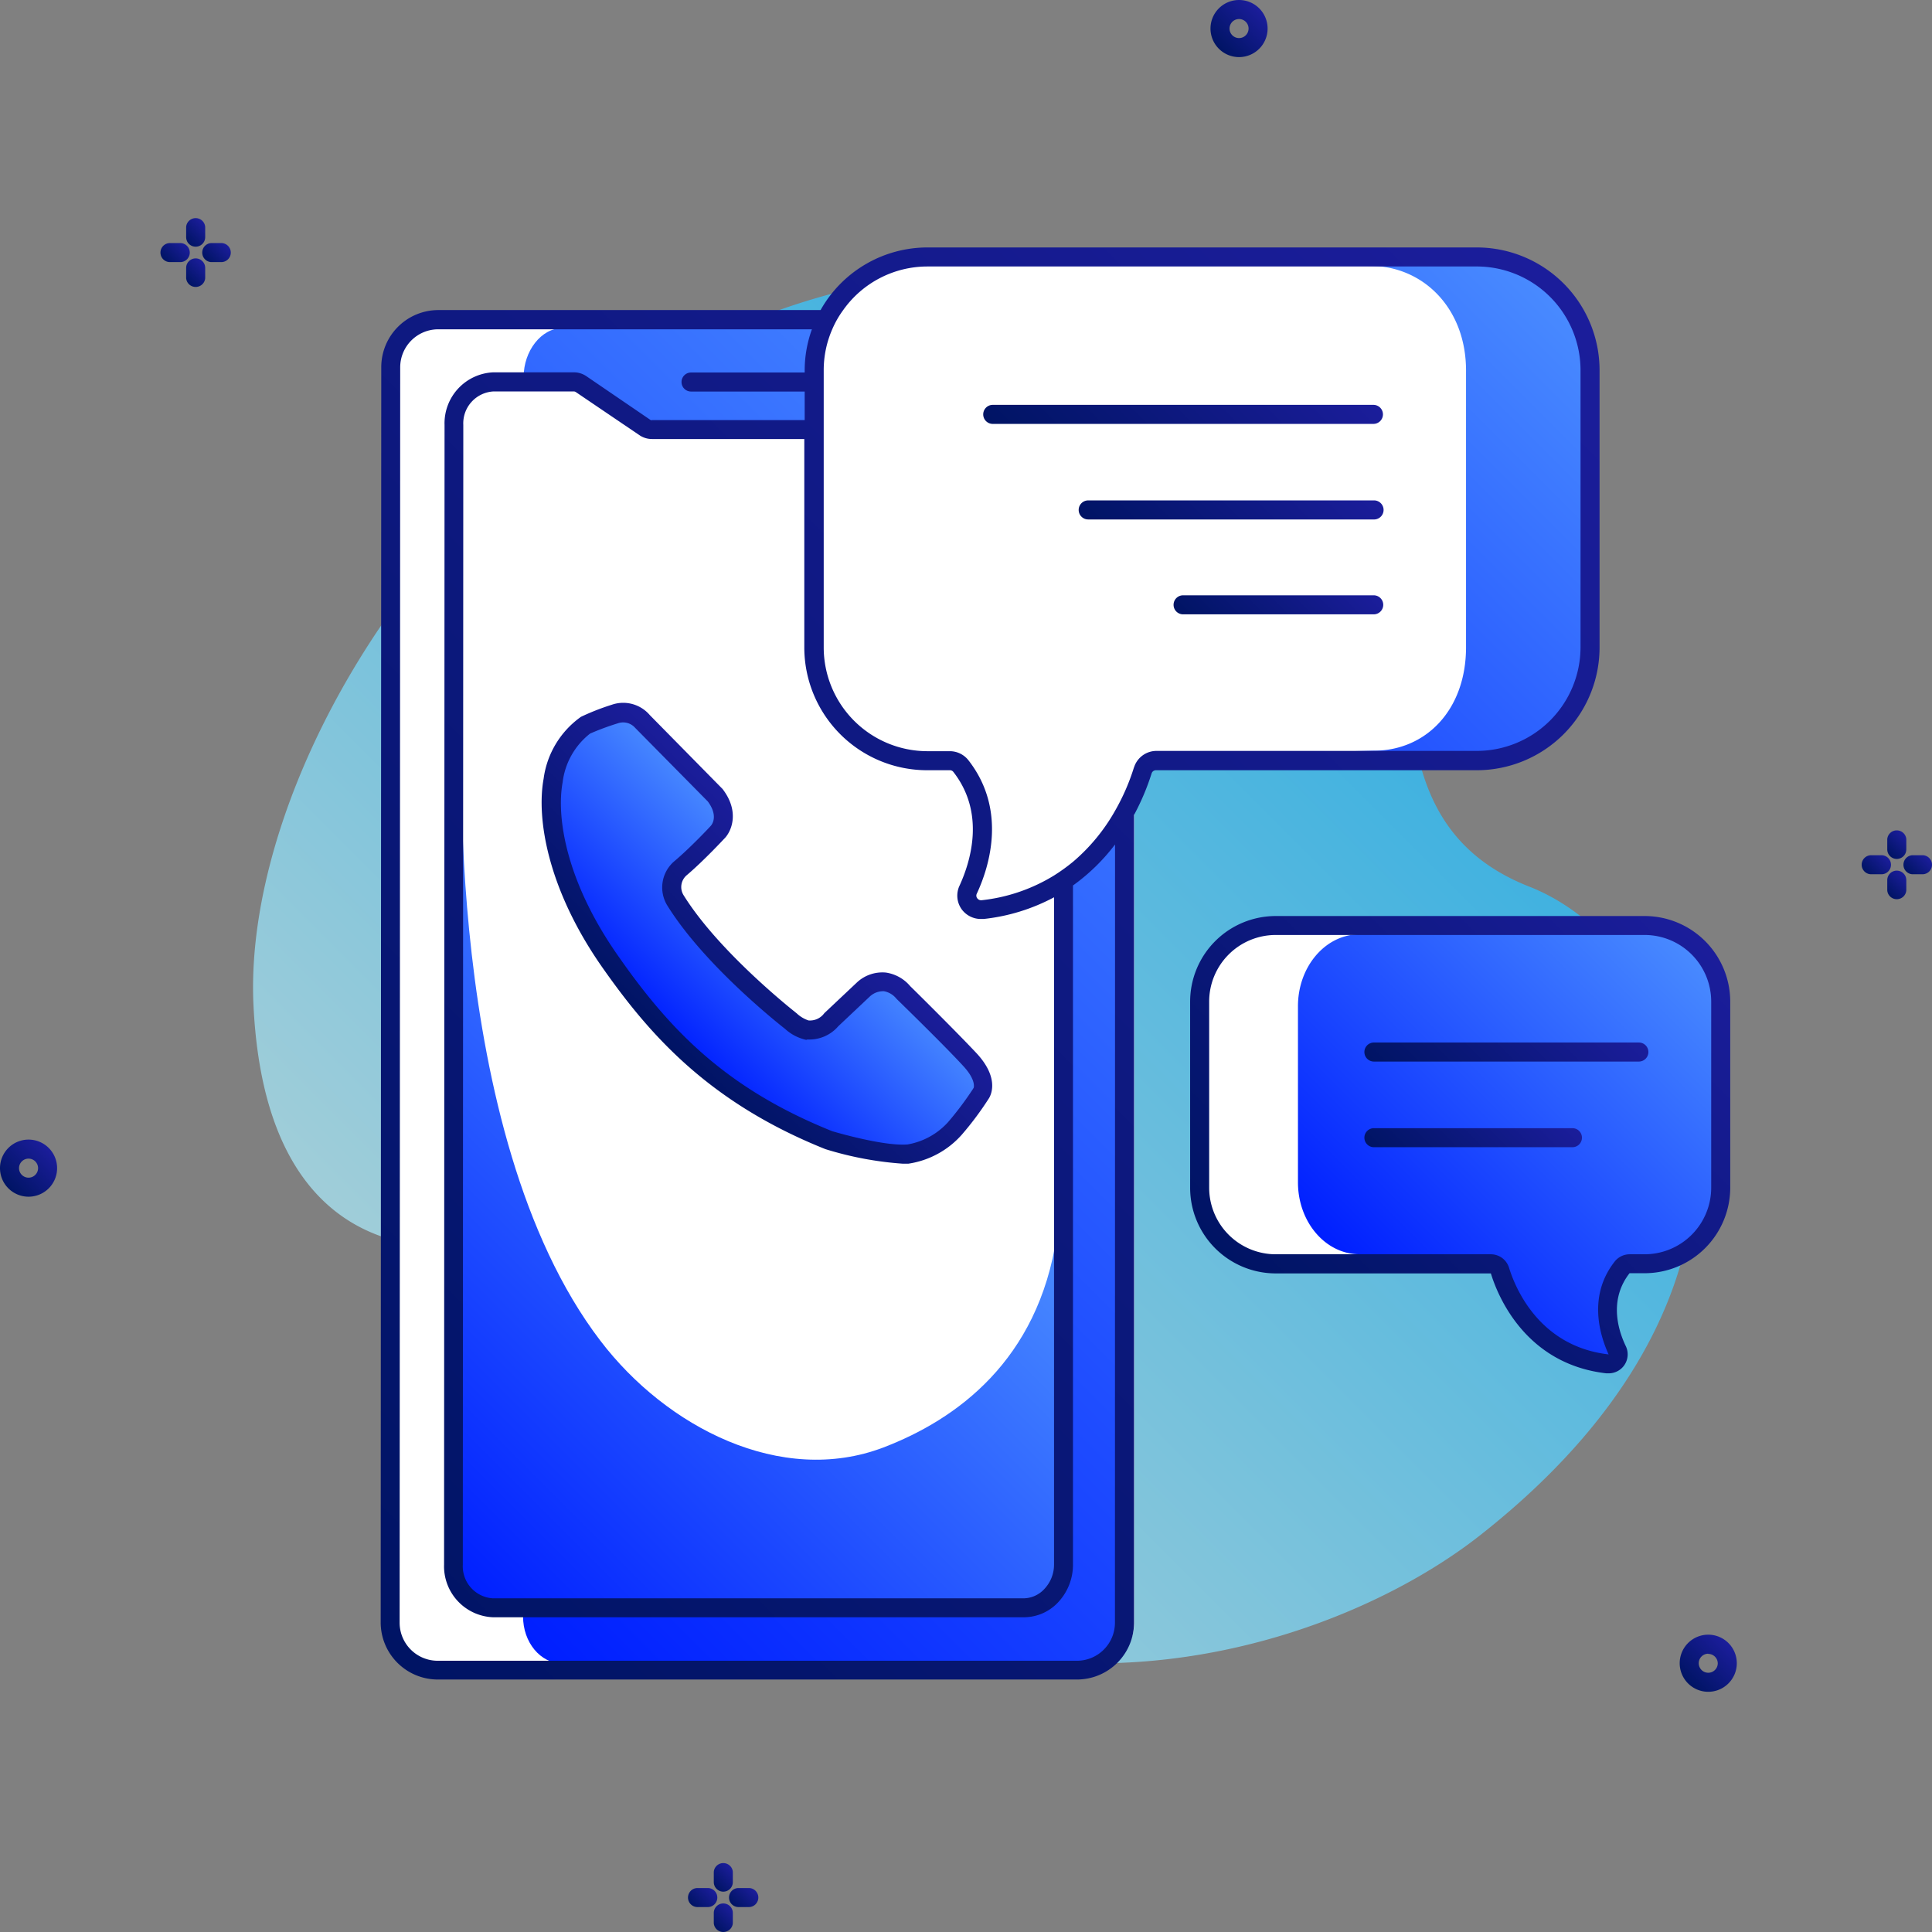 <svg xmlns="http://www.w3.org/2000/svg" xmlns:xlink="http://www.w3.org/1999/xlink" id="Business_Icons" data-name="Business Icons" viewBox="0 0 203 203"><rect x="0" y="0" width="203" height="203" fill="#808080" stroke="none"/><defs><style>.cls-1{fill:url(#Безымянный_градиент_214);}.cls-2{fill:url(#Безымянный_градиент_42);}.cls-3{fill:url(#Безымянный_градиент_42-2);}.cls-4{fill:url(#Безымянный_градиент_42-3);}.cls-5{fill:url(#Безымянный_градиент_42-4);}.cls-6{fill:url(#Безымянный_градиент_42-5);}.cls-7{fill:url(#Безымянный_градиент_42-6);}.cls-8{fill:url(#Безымянный_градиент_42-7);}.cls-9{fill:url(#Безымянный_градиент_42-8);}.cls-10{fill:url(#Безымянный_градиент_42-9);}.cls-11{fill:url(#Безымянный_градиент_42-10);}.cls-12{fill:url(#Безымянный_градиент_42-11);}.cls-13{fill:url(#Безымянный_градиент_42-12);}.cls-14{fill:url(#Безымянный_градиент_42-13);}.cls-15{fill:url(#Безымянный_градиент_42-14);}.cls-16{fill:url(#Безымянный_градиент_42-15);}.cls-17{fill:#fff;}.cls-18{fill:url(#Безымянный_градиент_171);}.cls-19{fill:url(#Безымянный_градиент_171-2);}.cls-20{fill:url(#Безымянный_градиент_171-3);}.cls-21{fill:url(#Безымянный_градиент_171-4);}.cls-22{fill:url(#Безымянный_градиент_171-5);}.cls-23{fill:url(#Безымянный_градиент_42-16);}.cls-24{fill:url(#Безымянный_градиент_42-17);}.cls-25{fill:url(#Безымянный_градиент_42-18);}.cls-26{fill:url(#Безымянный_градиент_42-19);}.cls-27{fill:url(#Безымянный_градиент_42-20);}.cls-28{fill:url(#Безымянный_градиент_42-21);}.cls-29{fill:url(#Безымянный_градиент_42-22);}.cls-30{fill:url(#Безымянный_градиент_42-23);}</style><linearGradient id="&#x411;&#x435;&#x437;&#x44B;&#x43C;&#x44F;&#x43D;&#x43D;&#x44B;&#x439;_&#x433;&#x440;&#x430;&#x434;&#x438;&#x435;&#x43D;&#x442;_214" x1="59.88" y1="150.69" x2="160.07" y2="50.5" gradientUnits="userSpaceOnUse"><stop offset="0" stop-color="#9fcdd9"></stop><stop offset="1" stop-color="#29abe2"></stop></linearGradient><linearGradient id="&#x411;&#x435;&#x437;&#x44B;&#x43C;&#x44F;&#x43D;&#x43D;&#x44B;&#x439;_&#x433;&#x440;&#x430;&#x434;&#x438;&#x435;&#x43D;&#x442;_42" x1="0.88" y1="124.86" x2="5.11" y2="120.63" gradientUnits="userSpaceOnUse"><stop offset="0" stop-color="#001464"></stop><stop offset="1" stop-color="#1b1d9b"></stop></linearGradient><linearGradient id="&#x411;&#x435;&#x437;&#x44B;&#x43C;&#x44F;&#x43D;&#x43D;&#x44B;&#x439;_&#x433;&#x440;&#x430;&#x434;&#x438;&#x435;&#x43D;&#x442;_42-2" x1="128.07" y1="5.12" x2="132.31" y2="0.88" xlink:href="#&#x411;&#x435;&#x437;&#x44B;&#x43C;&#x44F;&#x43D;&#x43D;&#x44B;&#x439;_&#x433;&#x440;&#x430;&#x434;&#x438;&#x435;&#x43D;&#x442;_42"></linearGradient><linearGradient id="&#x411;&#x435;&#x437;&#x44B;&#x43C;&#x44F;&#x43D;&#x43D;&#x44B;&#x439;_&#x433;&#x440;&#x430;&#x434;&#x438;&#x435;&#x43D;&#x442;_42-3" x1="177.37" y1="176.89" x2="181.61" y2="172.65" xlink:href="#&#x411;&#x435;&#x437;&#x44B;&#x43C;&#x44F;&#x43D;&#x43D;&#x44B;&#x439;_&#x433;&#x440;&#x430;&#x434;&#x438;&#x435;&#x43D;&#x442;_42"></linearGradient><linearGradient id="&#x411;&#x435;&#x437;&#x44B;&#x43C;&#x44F;&#x43D;&#x43D;&#x44B;&#x439;_&#x433;&#x440;&#x430;&#x434;&#x438;&#x435;&#x43D;&#x442;_42-4" x1="17.42" y1="27.51" x2="19.38" y2="25.56" xlink:href="#&#x411;&#x435;&#x437;&#x44B;&#x43C;&#x44F;&#x43D;&#x43D;&#x44B;&#x439;_&#x433;&#x440;&#x430;&#x434;&#x438;&#x435;&#x43D;&#x442;_42"></linearGradient><linearGradient id="&#x411;&#x435;&#x437;&#x44B;&#x43C;&#x44F;&#x43D;&#x43D;&#x44B;&#x439;_&#x433;&#x440;&#x430;&#x434;&#x438;&#x435;&#x43D;&#x442;_42-5" x1="19.6" y1="25.37" x2="21.51" y2="23.46" xlink:href="#&#x411;&#x435;&#x437;&#x44B;&#x43C;&#x44F;&#x43D;&#x43D;&#x44B;&#x439;_&#x433;&#x440;&#x430;&#x434;&#x438;&#x435;&#x43D;&#x442;_42"></linearGradient><linearGradient id="&#x411;&#x435;&#x437;&#x44B;&#x43C;&#x44F;&#x43D;&#x43D;&#x44B;&#x439;_&#x433;&#x440;&#x430;&#x434;&#x438;&#x435;&#x43D;&#x442;_42-6" x1="21.8" y1="27.49" x2="23.71" y2="25.58" xlink:href="#&#x411;&#x435;&#x437;&#x44B;&#x43C;&#x44F;&#x43D;&#x43D;&#x44B;&#x439;_&#x433;&#x440;&#x430;&#x434;&#x438;&#x435;&#x43D;&#x442;_42"></linearGradient><linearGradient id="&#x411;&#x435;&#x437;&#x44B;&#x43C;&#x44F;&#x43D;&#x43D;&#x44B;&#x439;_&#x433;&#x440;&#x430;&#x434;&#x438;&#x435;&#x43D;&#x442;_42-7" x1="19.6" y1="29.61" x2="21.51" y2="27.7" xlink:href="#&#x411;&#x435;&#x437;&#x44B;&#x43C;&#x44F;&#x43D;&#x43D;&#x44B;&#x439;_&#x433;&#x440;&#x430;&#x434;&#x438;&#x435;&#x43D;&#x442;_42"></linearGradient><linearGradient id="&#x411;&#x435;&#x437;&#x44B;&#x43C;&#x44F;&#x43D;&#x43D;&#x44B;&#x439;_&#x433;&#x440;&#x430;&#x434;&#x438;&#x435;&#x43D;&#x442;_42-8" x1="196.17" y1="91.84" x2="198.12" y2="89.89" xlink:href="#&#x411;&#x435;&#x437;&#x44B;&#x43C;&#x44F;&#x43D;&#x43D;&#x44B;&#x439;_&#x433;&#x440;&#x430;&#x434;&#x438;&#x435;&#x43D;&#x442;_42"></linearGradient><linearGradient id="&#x411;&#x435;&#x437;&#x44B;&#x43C;&#x44F;&#x43D;&#x43D;&#x44B;&#x439;_&#x433;&#x440;&#x430;&#x434;&#x438;&#x435;&#x43D;&#x442;_42-9" x1="198.35" y1="89.7" x2="200.26" y2="87.79" xlink:href="#&#x411;&#x435;&#x437;&#x44B;&#x43C;&#x44F;&#x43D;&#x43D;&#x44B;&#x439;_&#x433;&#x440;&#x430;&#x434;&#x438;&#x435;&#x43D;&#x442;_42"></linearGradient><linearGradient id="&#x411;&#x435;&#x437;&#x44B;&#x43C;&#x44F;&#x43D;&#x43D;&#x44B;&#x439;_&#x433;&#x440;&#x430;&#x434;&#x438;&#x435;&#x43D;&#x442;_42-10" x1="200.54" y1="91.82" x2="202.46" y2="89.91" xlink:href="#&#x411;&#x435;&#x437;&#x44B;&#x43C;&#x44F;&#x43D;&#x43D;&#x44B;&#x439;_&#x433;&#x440;&#x430;&#x434;&#x438;&#x435;&#x43D;&#x442;_42"></linearGradient><linearGradient id="&#x411;&#x435;&#x437;&#x44B;&#x43C;&#x44F;&#x43D;&#x43D;&#x44B;&#x439;_&#x433;&#x440;&#x430;&#x434;&#x438;&#x435;&#x43D;&#x442;_42-11" x1="198.35" y1="93.94" x2="200.26" y2="92.02" xlink:href="#&#x411;&#x435;&#x437;&#x44B;&#x43C;&#x44F;&#x43D;&#x43D;&#x44B;&#x439;_&#x433;&#x440;&#x430;&#x434;&#x438;&#x435;&#x43D;&#x442;_42"></linearGradient><linearGradient id="&#x411;&#x435;&#x437;&#x44B;&#x43C;&#x44F;&#x43D;&#x43D;&#x44B;&#x439;_&#x433;&#x440;&#x430;&#x434;&#x438;&#x435;&#x43D;&#x442;_42-12" x1="72.85" y1="200.36" x2="74.81" y2="198.41" xlink:href="#&#x411;&#x435;&#x437;&#x44B;&#x43C;&#x44F;&#x43D;&#x43D;&#x44B;&#x439;_&#x433;&#x440;&#x430;&#x434;&#x438;&#x435;&#x43D;&#x442;_42"></linearGradient><linearGradient id="&#x411;&#x435;&#x437;&#x44B;&#x43C;&#x44F;&#x43D;&#x43D;&#x44B;&#x439;_&#x433;&#x440;&#x430;&#x434;&#x438;&#x435;&#x43D;&#x442;_42-13" x1="75.03" y1="198.22" x2="76.94" y2="196.31" xlink:href="#&#x411;&#x435;&#x437;&#x44B;&#x43C;&#x44F;&#x43D;&#x43D;&#x44B;&#x439;_&#x433;&#x440;&#x430;&#x434;&#x438;&#x435;&#x43D;&#x442;_42"></linearGradient><linearGradient id="&#x411;&#x435;&#x437;&#x44B;&#x43C;&#x44F;&#x43D;&#x43D;&#x44B;&#x439;_&#x433;&#x440;&#x430;&#x434;&#x438;&#x435;&#x43D;&#x442;_42-14" x1="77.23" y1="200.34" x2="79.14" y2="198.42" xlink:href="#&#x411;&#x435;&#x437;&#x44B;&#x43C;&#x44F;&#x43D;&#x43D;&#x44B;&#x439;_&#x433;&#x440;&#x430;&#x434;&#x438;&#x435;&#x43D;&#x442;_42"></linearGradient><linearGradient id="&#x411;&#x435;&#x437;&#x44B;&#x43C;&#x44F;&#x43D;&#x43D;&#x44B;&#x439;_&#x433;&#x440;&#x430;&#x434;&#x438;&#x435;&#x43D;&#x442;_42-15" x1="75.03" y1="202.46" x2="76.94" y2="200.54" xlink:href="#&#x411;&#x435;&#x437;&#x44B;&#x43C;&#x44F;&#x43D;&#x43D;&#x44B;&#x439;_&#x433;&#x440;&#x430;&#x434;&#x438;&#x435;&#x43D;&#x442;_42"></linearGradient><linearGradient id="&#x411;&#x435;&#x437;&#x44B;&#x43C;&#x44F;&#x43D;&#x43D;&#x44B;&#x439;_&#x433;&#x440;&#x430;&#x434;&#x438;&#x435;&#x43D;&#x442;_171" x1="37.05" y1="154.19" x2="136.08" y2="55.16" gradientUnits="userSpaceOnUse"><stop offset="0" stop-color="#001fff"></stop><stop offset="1" stop-color="#498bff"></stop></linearGradient><linearGradient id="&#x411;&#x435;&#x437;&#x44B;&#x43C;&#x44F;&#x43D;&#x43D;&#x44B;&#x439;_&#x433;&#x440;&#x430;&#x434;&#x438;&#x435;&#x43D;&#x442;_171-2" x1="41.29" y1="160.01" x2="91.21" y2="110.09" xlink:href="#&#x411;&#x435;&#x437;&#x44B;&#x43C;&#x44F;&#x43D;&#x43D;&#x44B;&#x439;_&#x433;&#x440;&#x430;&#x434;&#x438;&#x435;&#x43D;&#x442;_171"></linearGradient><linearGradient id="&#x411;&#x435;&#x437;&#x44B;&#x43C;&#x44F;&#x43D;&#x43D;&#x44B;&#x439;_&#x433;&#x440;&#x430;&#x434;&#x438;&#x435;&#x43D;&#x442;_171-3" x1="69.9" y1="108.35" x2="84.99" y2="93.26" xlink:href="#&#x411;&#x435;&#x437;&#x44B;&#x43C;&#x44F;&#x43D;&#x43D;&#x44B;&#x439;_&#x433;&#x440;&#x430;&#x434;&#x438;&#x435;&#x43D;&#x442;_171"></linearGradient><linearGradient id="&#x411;&#x435;&#x437;&#x44B;&#x43C;&#x44F;&#x43D;&#x43D;&#x44B;&#x439;_&#x433;&#x440;&#x430;&#x434;&#x438;&#x435;&#x43D;&#x442;_171-4" x1="93.32" y1="86.46" x2="156.44" y2="23.34" xlink:href="#&#x411;&#x435;&#x437;&#x44B;&#x43C;&#x44F;&#x43D;&#x43D;&#x44B;&#x439;_&#x433;&#x440;&#x430;&#x434;&#x438;&#x435;&#x43D;&#x442;_171"></linearGradient><linearGradient id="&#x411;&#x435;&#x437;&#x44B;&#x43C;&#x44F;&#x43D;&#x43D;&#x44B;&#x439;_&#x433;&#x440;&#x430;&#x434;&#x438;&#x435;&#x43D;&#x442;_171-5" x1="142.36" y1="133.68" x2="177.29" y2="98.75" xlink:href="#&#x411;&#x435;&#x437;&#x44B;&#x43C;&#x44F;&#x43D;&#x43D;&#x44B;&#x439;_&#x433;&#x440;&#x430;&#x434;&#x438;&#x435;&#x43D;&#x442;_171"></linearGradient><linearGradient id="&#x411;&#x435;&#x437;&#x44B;&#x43C;&#x44F;&#x43D;&#x43D;&#x44B;&#x439;_&#x433;&#x440;&#x430;&#x434;&#x438;&#x435;&#x43D;&#x442;_42-16" x1="69.2" y1="109.05" x2="85.7" y2="92.55" xlink:href="#&#x411;&#x435;&#x437;&#x44B;&#x43C;&#x44F;&#x43D;&#x43D;&#x44B;&#x439;_&#x433;&#x440;&#x430;&#x434;&#x438;&#x435;&#x43D;&#x442;_42"></linearGradient><linearGradient id="&#x411;&#x435;&#x437;&#x44B;&#x43C;&#x44F;&#x43D;&#x43D;&#x44B;&#x439;_&#x433;&#x440;&#x430;&#x434;&#x438;&#x435;&#x43D;&#x442;_42-17" x1="25.59" y1="158.55" x2="159.32" y2="24.82" xlink:href="#&#x411;&#x435;&#x437;&#x44B;&#x43C;&#x44F;&#x43D;&#x43D;&#x44B;&#x439;_&#x433;&#x440;&#x430;&#x434;&#x438;&#x435;&#x43D;&#x442;_42"></linearGradient><linearGradient id="&#x411;&#x435;&#x437;&#x44B;&#x43C;&#x44F;&#x43D;&#x43D;&#x44B;&#x439;_&#x433;&#x440;&#x430;&#x434;&#x438;&#x435;&#x43D;&#x442;_42-18" x1="133.47" y1="136.9" x2="175.32" y2="95.05" xlink:href="#&#x411;&#x435;&#x437;&#x44B;&#x43C;&#x44F;&#x43D;&#x43D;&#x44B;&#x439;_&#x433;&#x440;&#x430;&#x434;&#x438;&#x435;&#x43D;&#x442;_42"></linearGradient><linearGradient id="&#x411;&#x435;&#x437;&#x44B;&#x43C;&#x44F;&#x43D;&#x43D;&#x44B;&#x439;_&#x433;&#x440;&#x430;&#x434;&#x438;&#x435;&#x43D;&#x442;_42-19" x1="150.61" y1="118.2" x2="165.95" y2="102.87" xlink:href="#&#x411;&#x435;&#x437;&#x44B;&#x43C;&#x44F;&#x43D;&#x43D;&#x44B;&#x439;_&#x433;&#x440;&#x430;&#x434;&#x438;&#x435;&#x43D;&#x442;_42"></linearGradient><linearGradient id="&#x411;&#x435;&#x437;&#x44B;&#x43C;&#x44F;&#x43D;&#x43D;&#x44B;&#x439;_&#x433;&#x440;&#x430;&#x434;&#x438;&#x435;&#x43D;&#x442;_42-20" x1="148.87" y1="125.46" x2="160.71" y2="113.61" xlink:href="#&#x411;&#x435;&#x437;&#x44B;&#x43C;&#x44F;&#x43D;&#x43D;&#x44B;&#x439;_&#x433;&#x440;&#x430;&#x434;&#x438;&#x435;&#x43D;&#x442;_42"></linearGradient><linearGradient id="&#x411;&#x435;&#x437;&#x44B;&#x43C;&#x44F;&#x43D;&#x43D;&#x44B;&#x439;_&#x433;&#x440;&#x430;&#x434;&#x438;&#x435;&#x43D;&#x442;_42-21" x1="113.66" y1="54.24" x2="135.07" y2="32.83" xlink:href="#&#x411;&#x435;&#x437;&#x44B;&#x43C;&#x44F;&#x43D;&#x43D;&#x44B;&#x439;_&#x433;&#x440;&#x430;&#x434;&#x438;&#x435;&#x43D;&#x442;_42"></linearGradient><linearGradient id="&#x411;&#x435;&#x437;&#x44B;&#x43C;&#x44F;&#x43D;&#x43D;&#x44B;&#x439;_&#x433;&#x440;&#x430;&#x434;&#x438;&#x435;&#x43D;&#x442;_42-22" x1="121.17" y1="61.79" x2="137.58" y2="45.38" xlink:href="#&#x411;&#x435;&#x437;&#x44B;&#x43C;&#x44F;&#x43D;&#x43D;&#x44B;&#x439;_&#x433;&#x440;&#x430;&#x434;&#x438;&#x435;&#x43D;&#x442;_42"></linearGradient><linearGradient id="&#x411;&#x435;&#x437;&#x44B;&#x43C;&#x44F;&#x43D;&#x43D;&#x44B;&#x439;_&#x433;&#x440;&#x430;&#x434;&#x438;&#x435;&#x43D;&#x442;_42-23" x1="128.66" y1="69.24" x2="140.07" y2="57.83" xlink:href="#&#x411;&#x435;&#x437;&#x44B;&#x43C;&#x44F;&#x43D;&#x43D;&#x44B;&#x439;_&#x433;&#x440;&#x430;&#x434;&#x438;&#x435;&#x43D;&#x442;_42"></linearGradient></defs><title>Contact Us</title><g id="Icon_30" data-name="Icon 30"><path id="Contour" class="cls-1" d="M53.85,132.14a2.85,2.85,0,0,0-3-1.47c-5.9,1-22.89,1.52-24.21-24.93C25,73.67,63.92,18.9,121,29.79c45.86,8.75,11.62,52.37,39.71,63.38,16.44,6.44,31.3,39.47-5.21,68.16C135.76,176.84,85.08,190.55,53.85,132.14Z"></path><path id="Contour-2" data-name="Contour" class="cls-2" d="M3,125.74a3,3,0,1,1,3-3A3,3,0,0,1,3,125.74Zm0-4a1,1,0,1,0,0,2,1,1,0,0,0,0-2Z"></path><path id="Contour-3" data-name="Contour" class="cls-3" d="M130.19,6a3,3,0,1,1,3-3A3,3,0,0,1,130.19,6Zm0-4a1,1,0,1,0,1,1A1,1,0,0,0,130.19,2Z"></path><path id="Contour-4" data-name="Contour" class="cls-4" d="M179.49,177.76a3,3,0,1,1,3-3A3,3,0,0,1,179.49,177.76Zm0-4a1,1,0,1,0,1,1A1,1,0,0,0,179.49,173.78Z"></path><g id="Group"><path id="Contour-5" data-name="Contour" class="cls-5" d="M19.94,26.54a1,1,0,0,0-1-1H17.86a1,1,0,0,0,0,2h1.08A1,1,0,0,0,19.94,26.54Z"></path><path id="Contour-6" data-name="Contour" class="cls-6" d="M20.56,25.92a1,1,0,0,0,1-1h0V23.84h0a1,1,0,0,0-1-.92,1,1,0,0,0-1,.92h0v1.08h0A1,1,0,0,0,20.56,25.92Z"></path><path id="Contour-7" data-name="Contour" class="cls-7" d="M23.25,25.54H22.18a1,1,0,0,0-.93,1,1,1,0,0,0,.93,1h1.07a1,1,0,0,0,0-2Z"></path><path id="Contour-8" data-name="Contour" class="cls-8" d="M20.56,27.15a1,1,0,0,0-1,1h0v1.08h0a1,1,0,0,0,1,.92,1,1,0,0,0,1-.92h0V28.15h0A1,1,0,0,0,20.56,27.15Z"></path></g><g id="Group-2" data-name="Group"><path id="Contour-9" data-name="Contour" class="cls-9" d="M198.69,90.86a1,1,0,0,0-1-1h-1.08a1,1,0,0,0,0,2h1.08A1,1,0,0,0,198.69,90.86Z"></path><path id="Contour-10" data-name="Contour" class="cls-10" d="M199.3,90.25a1,1,0,0,0,1-1h0V88.17h0a1,1,0,0,0-1-.92,1,1,0,0,0-1,.92h0v1.08h0A1,1,0,0,0,199.3,90.25Z"></path><path id="Contour-11" data-name="Contour" class="cls-11" d="M202,89.86h-1.08a1,1,0,0,0-.92,1,1,1,0,0,0,.92,1H202a1,1,0,0,0,0-2Z"></path><path id="Contour-12" data-name="Contour" class="cls-12" d="M199.3,91.48a1,1,0,0,0-1,1h0v1.08h0a1,1,0,0,0,1,.92,1,1,0,0,0,1-.92h0V92.48h0A1,1,0,0,0,199.3,91.48Z"></path></g><g id="Group-3" data-name="Group"><path id="Contour-13" data-name="Contour" class="cls-13" d="M75.37,199.38a1,1,0,0,0-1-1H73.29a1,1,0,0,0,0,2h1.08A1,1,0,0,0,75.37,199.38Z"></path><path id="Contour-14" data-name="Contour" class="cls-14" d="M76,198.76a1,1,0,0,0,1-1h0v-1.07h0a1,1,0,0,0-1-.93,1,1,0,0,0-1,.93h0v1.07h0A1,1,0,0,0,76,198.76Z"></path><path id="Contour-15" data-name="Contour" class="cls-15" d="M78.68,198.38H77.6a1,1,0,0,0,0,2h1.08a1,1,0,0,0,0-2Z"></path><path id="Contour-16" data-name="Contour" class="cls-16" d="M76,200a1,1,0,0,0-1,1h0v1.08h0a1,1,0,0,0,1,.92,1,1,0,0,0,1-.92h0V201h0A1,1,0,0,0,76,200Z"></path></g><rect id="Contour-17" data-name="Contour" class="cls-17" x="41.02" y="33.58" width="77.16" height="141.91" rx="5"></rect><rect id="Contour-18" data-name="Contour" class="cls-17" x="42.02" y="33.58" width="77.16" height="141.91" rx="5"></rect><path id="Contour-19" data-name="Contour" class="cls-18" d="M114.05,174.78l-55,0c-2.26,0-4.1-2.22-4.09-4.94l.06-130.23c0-2.72,1.84-5.14,4.09-5.14l55,.23c2.25,0,4.09,2.22,4.09,4.94l-.06,130.23C118.15,172.56,116.31,174.78,114.05,174.78Z"></path><path id="Contour-20" data-name="Contour" class="cls-17" d="M107.59,169l-55.78,0a4.36,4.36,0,0,1-4.15-4.54l.05-119.74a4.37,4.37,0,0,1,4.16-4.53H60.3a1.32,1.32,0,0,1,.74.23l6.73,4.55a1.31,1.31,0,0,0,.74.22l24,0a1.26,1.26,0,0,0,.75-.24l6.58-4.53a1.33,1.33,0,0,1,.75-.23h7.09a4.38,4.38,0,0,1,4.15,4.54l-.06,119.74A4.37,4.37,0,0,1,107.59,169Z"></path><path id="Contour-21" data-name="Contour" class="cls-19" d="M48.57,76S46.38,119,63.08,140.87c6.94,9.11,19,15.31,29.74,11.22,7.69-2.94,16.26-9.14,18.21-22.19v37l-3.44,2-55.78,0L49,167.72l-1.34-3.33Z"></path><path id="Contour-22" data-name="Contour" class="cls-20" d="M83.12,107.28S74.94,100.93,71,94.62a2.67,2.67,0,0,1,.53-3.45,54.31,54.31,0,0,0,3.92-3.81s1.44-1.56-.32-3.86l-7.6-7.69A2.7,2.7,0,0,0,64.61,75a25.19,25.19,0,0,0-3,1.19S58.92,77.73,58.14,82s.61,11.34,5.93,19,11.42,14.18,23,18.81c0,0,5.54,1.68,8.36,1.46a8.36,8.36,0,0,0,4.94-2.7,36,36,0,0,0,2.74-3.69s.91-1.27-1.14-3.5-7-7.08-7-7.08a2.81,2.81,0,0,0-4.16-.36l-3.45,3.25a2.83,2.83,0,0,1-2.47,1A3.86,3.86,0,0,1,83.12,107.28Z"></path><path id="Contour-23" data-name="Contour" class="cls-21" d="M99.79,79.93H97.45A11.9,11.9,0,0,1,85.55,68V38.91A11.9,11.9,0,0,1,97.45,27h57.72a11.9,11.9,0,0,1,11.9,11.9V68a11.9,11.9,0,0,1-11.9,11.9H121.5a1.47,1.47,0,0,0-1.41,1c-1,3.28-5,13.24-16.83,14.6a1.48,1.48,0,0,1-1.54-2.08c1.36-3,2.9-8.35-.78-13A1.46,1.46,0,0,0,99.79,79.93Z"></path><path id="Contour-24" data-name="Contour" class="cls-17" d="M97.52,79.93h-2c-5.53,0-10-5.33-10-11.9V38.91c0-6.57,4.47-11.9,10-11.9l48.45.93c5.52,0,10.07,4.4,10.07,11V68c0,6.57-4.19,10.88-9.71,10.88l-22,.52A3.58,3.58,0,0,0,120.09,81c-.84,3.28-6.21,13.15-16.18,14.51-1,.13-2.6-.94-2.19-2,1.14-3,2.31-8.35-.78-13C100.71,80.12,97.89,79.93,97.52,79.93Z"></path><path id="Contour-25" data-name="Contour" class="cls-17" d="M171.23,132.77h1.57a8,8,0,0,0,8-8V105.24a8,8,0,0,0-8-8H134.05a8,8,0,0,0-8,8v19.55a8,8,0,0,0,8,8h22.61a1,1,0,0,1,1,.71c.67,2.2,3.34,8.89,11.29,9.8a1,1,0,0,0,1-1.4c-.91-2-1.94-5.6.53-8.75A1,1,0,0,1,171.23,132.77Z"></path><path id="Contour-26" data-name="Contour" class="cls-22" d="M173,132.74l1.81-.31c3.58,0,6-4,6-8.2v-18.5c0-4.18-2.9-7.56-6.48-7.56H142.86c-3.58,0-6.48,3.38-6.48,7.56v18.5c0,4.18,2.9,7.56,6.48,7.56l11.27,1c.36,0,3.34.68,3.44,1.08.55,2.09,5.59,9,12.05,9.87.62.09-.45-1.91-.71-2.58a8.68,8.68,0,0,1,.88-8A14.87,14.87,0,0,1,173,132.74Z"></path><g id="Group-4" data-name="Group"><path id="Contour-27" data-name="Contour" class="cls-23" d="M83.73,106.49c-.08-.07-8.08-6.31-11.88-12.39a1.63,1.63,0,0,1,.33-2.16c1.78-1.51,3.91-3.81,4-3.9.7-.76,1.54-2.8-.26-5.14l-7.64-7.76a3.67,3.67,0,0,0-4-1.09,25.14,25.14,0,0,0-3.24,1.27,9.51,9.51,0,0,0-3.92,6.5c-.77,4.2.43,11.59,6.1,19.73,4.9,7,11.13,14.24,23.5,19.19a35.71,35.71,0,0,0,8.11,1.53l.62,0a9.33,9.33,0,0,0,5.63-3.07,33.15,33.15,0,0,0,2.85-3.83c.26-.45,1-2.18-1.29-4.67-2-2.14-6.47-6.57-7-7.08a4.11,4.11,0,0,0-2.56-1.43,3.92,3.92,0,0,0-3,1l-3.45,3.25-.15.18a1.86,1.86,0,0,1-1.53.6,3.38,3.38,0,0,1-1.19-.7Zm1.12,2.73a4,4,0,0,0,3.23-1.39l3.32-3.13a2.06,2.06,0,0,1,1.47-.55,2.16,2.16,0,0,1,1.28.74l.09.1c.05.05,5,4.86,7,7.05,1.36,1.48,1.06,2.25,1.07,2.25h0l-.09.15a34,34,0,0,1-2.6,3.46,7.44,7.44,0,0,1-4.26,2.35c-2.58.21-7.9-1.39-7.91-1.39h0c-11.14-4.47-17.06-10.61-22.52-18.45C59.57,92.77,58.42,86,59.12,82.18A7.67,7.67,0,0,1,62,77.08,27.28,27.28,0,0,1,64.92,76a1.68,1.68,0,0,1,1.82.48l7.63,7.73c1.1,1.48.47,2.37.35,2.52s-2.14,2.3-3.83,3.73a3.62,3.62,0,0,0-.74,4.74c3.93,6.29,11.77,12.46,12.33,12.9a4.78,4.78,0,0,0,2.23,1.16Z"></path><path id="Contour-28" data-name="Contour" class="cls-24" d="M168.07,68V38.91A12.91,12.91,0,0,0,155.17,26H97.45a12.89,12.89,0,0,0-11.23,6.58l-40.16,0h0a6,6,0,0,0-6,6L40,170.47a6,6,0,0,0,6,6l67.16,0h0a6,6,0,0,0,6-6l0-84.85A25,25,0,0,0,121,81.27a.48.48,0,0,1,.46-.34h33.67A12.91,12.91,0,0,0,168.07,68ZM117.15,170.5a4,4,0,0,1-4,4h0l-67.16,0a4,4,0,0,1-4-4l.06-131.9a4,4,0,0,1,4-4H85.31a12.72,12.72,0,0,0-.76,4.33v.21H72.61a1,1,0,0,0,0,2H84.55v3h-16a.37.37,0,0,1-.18,0L61.6,39.52a2.34,2.34,0,0,0-1.3-.4H51.87a5.36,5.36,0,0,0-5.16,5.53l-.05,119.74a5.36,5.36,0,0,0,5.15,5.54l55.78,0h0a4.94,4.94,0,0,0,3.67-1.66,5.75,5.75,0,0,0,1.48-3.88l0-71.35a20.63,20.63,0,0,0,4.42-4.31ZM97.45,80.93h2.34a.46.46,0,0,1,.36.15c3.39,4.31,1.87,9.37.66,12a2.46,2.46,0,0,0,.25,2.48,2.5,2.5,0,0,0,2,1l.29,0a20.26,20.26,0,0,0,7.4-2.28l0,70.13a3.72,3.72,0,0,1-1,2.53,3,3,0,0,1-2.19,1h0l-55.78,0a3.37,3.37,0,0,1-3.15-3.54l.05-119.74a3.36,3.36,0,0,1,3.16-3.53H60.3a.41.41,0,0,1,.18.05l6.73,4.56a2.33,2.33,0,0,0,1.3.39h16V68A12.91,12.91,0,0,0,97.45,80.93Zm21.74-.4-.06.16a22.67,22.67,0,0,1-1.94,4.45,19.73,19.73,0,0,1-4.41,5.38,19,19,0,0,1-2,1.45,18.26,18.26,0,0,1-7.64,2.62.5.5,0,0,1-.46-.21.45.45,0,0,1-.05-.47c1.4-3,3.14-8.92-.9-14.06a2.48,2.48,0,0,0-1.94-.92H97.45A10.91,10.91,0,0,1,86.55,68V38.91a10.71,10.71,0,0,1,.9-4.32,10.13,10.13,0,0,1,1.14-2A10.85,10.85,0,0,1,97.45,28h57.72a10.91,10.91,0,0,1,10.9,10.9V68a10.91,10.91,0,0,1-10.9,10.9H121.5A2.47,2.47,0,0,0,119.19,80.53Z"></path><path id="Contour-29" data-name="Contour" class="cls-25" d="M172.8,96.25H134.05a9,9,0,0,0-9,9v19.55a9,9,0,0,0,9,9h22.6c.67,2.21,3.54,9.52,12.14,10.5l.23,0a2,2,0,0,0,1.63-.83,2,2,0,0,0,.19-2c-1-2.07-1.65-5.09.38-7.69h1.58a9,9,0,0,0,9-9V105.24A9,9,0,0,0,172.8,96.25Zm7,28.54a7,7,0,0,1-7,7h-1.57a2,2,0,0,0-1.56.75c-2.82,3.58-1.61,7.66-.65,9.77-7.4-.85-9.87-7.18-10.46-9.1a2,2,0,0,0-1.9-1.42H134.05a7,7,0,0,1-7-7V105.24a7,7,0,0,1,7-7H172.8a7,7,0,0,1,7,7Z"></path><path id="Contour-30" data-name="Contour" class="cls-26" d="M172.2,109.54H144.36a1,1,0,0,0,0,2H172.2a1,1,0,0,0,0-2Z"></path><path id="Contour-31" data-name="Contour" class="cls-27" d="M165.22,118.54H144.36a1,1,0,0,0,0,2h20.86a1,1,0,0,0,0-2Z"></path><path id="Contour-32" data-name="Contour" class="cls-28" d="M144.36,42.54H104.31a1,1,0,0,0,0,2h40a1,1,0,0,0,0-2Z"></path><path id="Contour-33" data-name="Contour" class="cls-29" d="M144.31,52.58h-30a1,1,0,0,0,.06,2h30v0h.06a1,1,0,0,0-.11-2Z"></path><path id="Contour-34" data-name="Contour" class="cls-30" d="M144.36,62.55H124.31a1,1,0,0,0,0,2h20s0,0,.06,0a1,1,0,0,0-.06-2Z"></path></g></g></svg>